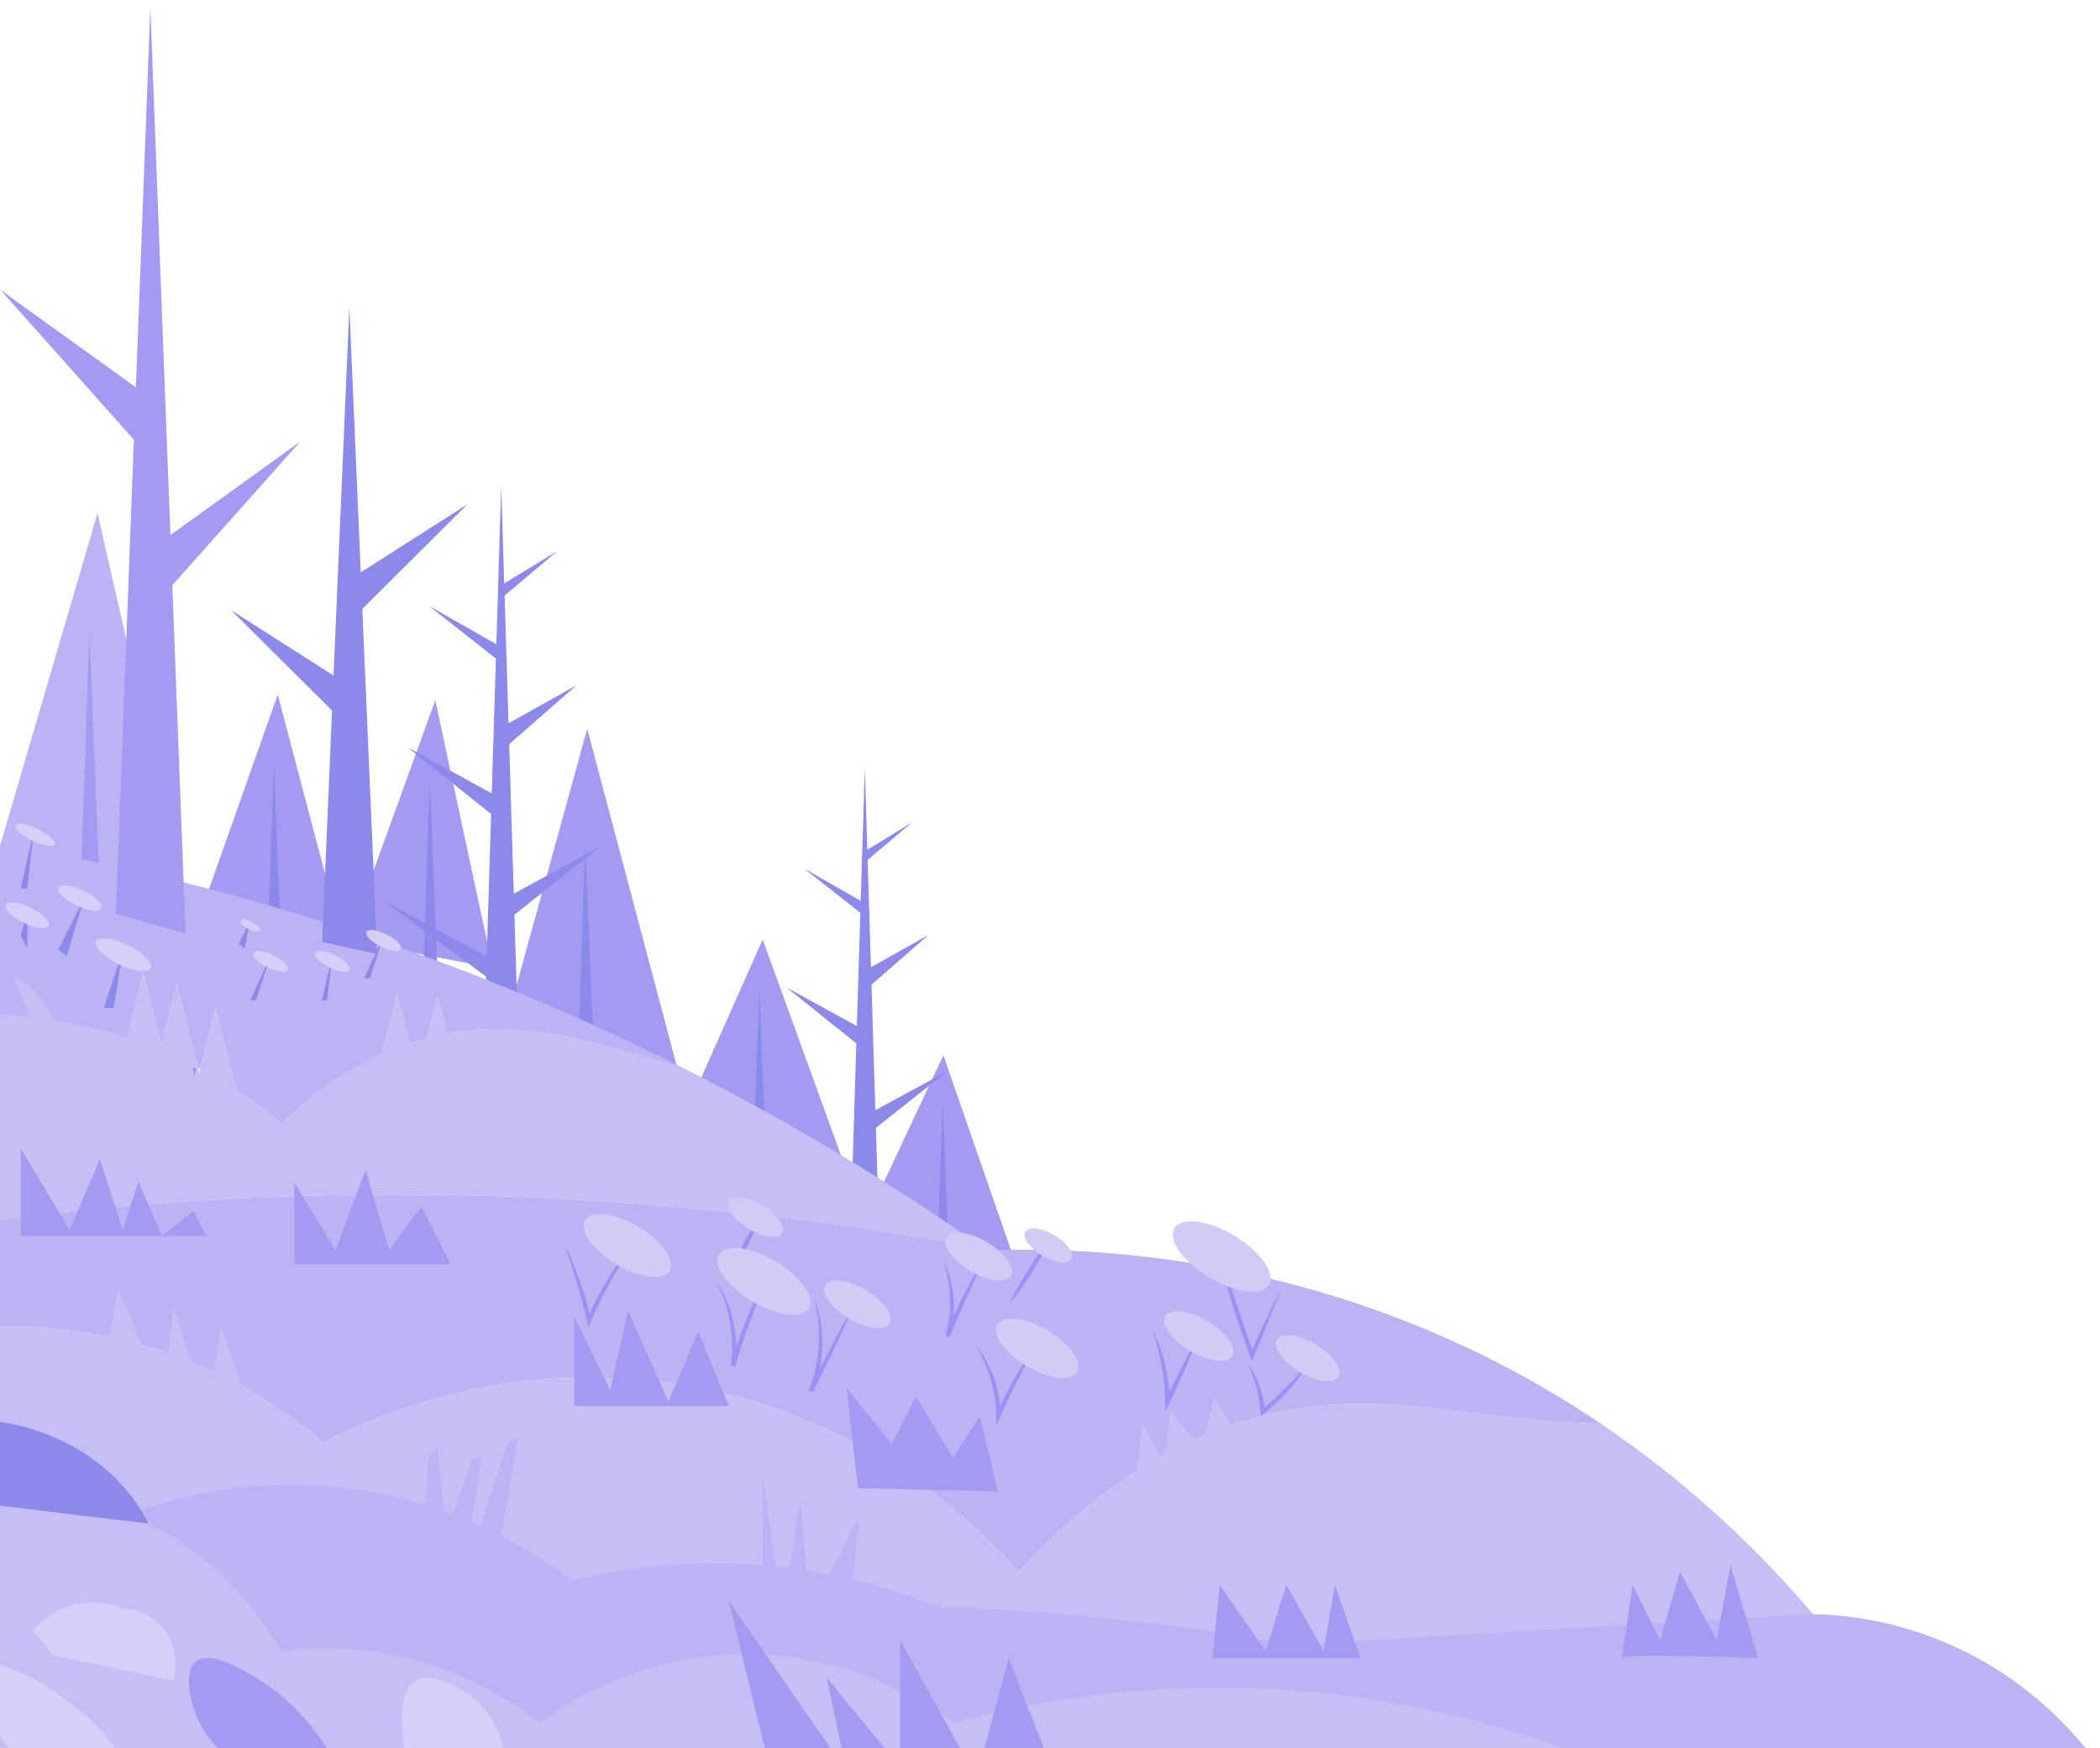 <?xml version="1.0" encoding="UTF-8" standalone="no"?><svg xmlns="http://www.w3.org/2000/svg" xmlns:xlink="http://www.w3.org/1999/xlink" width="961" height="800" viewBox="0 0 961 800"><defs><style>.a,.g{fill:none;}.b{clip-path:url(#a);}.c{fill:#bcb3f4;}.d{fill:#a39bf2;}.e{fill:#8c89eb;}.f{fill:#c5bff6;}.g{stroke:#9b91f5;stroke-miterlimit:10;stroke-width:0.693px;}.h{fill:#d7cef9;}.i{fill:#9b91f5;}.j{fill:#d1cbf5;}</style><clipPath id="a"><rect class="a" width="961" height="800"/></clipPath></defs><g class="b"><polygon class="c" points="-0.897 390.267 44.615 234.838 82.703 401.577 -0.897 390.267"/><polygon class="d" points="92.597 415.53 127.089 317.849 157.62 433.459 92.597 415.53"/><path class="d" d="M159.46,430.156l39.74-109.725q13.156,61.291,26.313,122.581Z"/><path class="d" d="M215.021,528.441q26.852-97.47,53.705-194.94L314.78,506.948l34.246-77.016Q372.468,494.6,395.91,559.267l35.792-76.34L465.321,579.8Z"/><polygon class="d" points="37.001 401.577 40.903 289.858 45.447 401.962 37.001 401.577"/><polygon class="e" points="262.358 543.279 267.843 386.233 274.231 543.82 262.358 543.279"/><polygon class="e" points="342.467 594.635 347.408 453.163 353.162 595.122 342.467 594.635"/><polygon class="e" points="426.437 645.502 431.378 504.029 437.132 645.989 426.437 645.502"/><polygon class="e" points="121.699 453.962 125.342 349.655 129.585 454.321 121.699 453.962"/><polygon class="e" points="192.487 477.912 196.681 357.814 201.566 478.326 192.487 477.912"/><polygon class="e" points="274.724 387.438 235.121 408.967 233.011 340.56 263.88 313.576 232.717 331.032 230.914 272.559 255.087 252.123 230.743 267.015 229.368 222.418 227.135 294.835 196.29 277.254 226.933 301.372 225.03 363.086 186.782 342.127 224.739 372.512 222.726 437.783 175.977 412.532 222.444 446.93 220.788 500.629 237.947 500.629 235.417 418.581 274.724 387.438"/><polygon class="e" points="433.841 489.994 400.587 508.073 398.815 450.631 424.736 427.973 398.569 442.631 397.054 393.53 417.353 376.37 396.911 388.876 395.756 351.428 393.881 412.236 367.98 397.474 393.711 417.725 392.113 469.547 359.997 451.947 391.869 477.462 390.179 532.269 350.923 511.067 389.942 539.95 388.552 585.041 402.96 585.041 400.836 516.146 433.841 489.994"/><path class="f" d="M-.054,558.052v-93.37a216.06,216.06,0,0,1,58.189,10.502l7.472-29.842,8.278,33.083,7.069-28.256L90.619,488.8l.54,2.161.417-1.655,7.055-28.207,9.454,37.797a221.468,221.468,0,0,1,20.98,15.216c10.692-10.312,25.847-22.602,45.597-31.497l7.048-28.179,5.79,23.136q2.912-.989,5.941-1.852c.403-.112.807-.224,1.203-.337l5.243-20.947,4.662,18.625c36.792-7.106,68.949,3.55,106.547,14.942A1110.249,1110.249,0,0,1,451.612,572.145,1453.464,1453.464,0,0,0-.054,558.052Z"/><path class="g" d="M89.473,489.305l-.418,1.655L88.513,488.8C88.835,488.968,89.158,489.137,89.473,489.305Z"/><path class="c" d="M311.096,488c-37.598-11.392-69.755-22.048-106.547-14.942l-4.662-18.625L194.644,475.38c-.397.112-.8.225-1.203.337q-3.025.863-5.941,1.852l-5.79-23.136-7.048,28.179c-19.75,8.895-34.905,21.185-45.597,31.497a221.468,221.468,0,0,0-20.98-15.216l-9.454-37.797L91.576,489.305c-.315-.168-.636-.337-.957-.505L80.953,450.168l-7.069,28.256L65.606,445.342l-7.472,29.842A216.06,216.06,0,0,0-.054,464.682V386.233A1102.355,1102.355,0,0,1,298.716,481.876Q304.971,484.917,311.096,488Z"/><path class="e" d="M105.817,279.278,152.64,309.152l7.24-168.693,5.213,121.465,48.85-31.167-48.132,47.884,6.778,157.917-25.182-5.474q2.273-52.955,4.545-105.909Z"/><path class="c" d="M732.568,651.52c-58.114-.568-97.968-17.025-152.151-4.153-29.313,6.966-70.22,24.272-114.149,72.002C450.026,701.193,403.541,653.99,326.99,636.62c-88.835-20.154-159.11,13.251-179.078,23.641A221.484,221.484,0,0,0,91.364,624.8,220.27,220.27,0,0,0-.054,607.101v-49.049A1453.464,1453.464,0,0,1,451.612,572.145c49.897-1.613,154.277,2.406,260.988,66.643Q722.967,645.028,732.568,651.52Z"/><path class="f" d="M954.283,800H-.054V607.101a225.943,225.943,0,0,1,49.91,4.609l4.327-21.838,10.712,25.521q6.091,1.726,12.305,3.886l2.119-21.347,8.114,25.226q1.959.789,3.931,1.641,3.364,1.452,6.583,2.974l3.363-20.708,9.065,27.057a224.06,224.06,0,0,1,37.537,26.138c19.968-10.389,90.243-43.795,179.078-23.641,76.55,17.369,123.036,64.573,139.278,82.749,18.799-20.421,37.038-35.279,54.06-46.131l2.495-22.645,7.978,16.366,2.72-1.502,1.867-20.237,10.965,13.848L551.21,656.94l4.597-17.633,7.752,12.929c5.961-2.034,11.594-3.62,16.858-4.869C634.6,634.495,674.455,650.952,732.568,651.52a477.618,477.618,0,0,1,97.093,87.19,165.638,165.638,0,0,1,79.586,22.567A168.155,168.155,0,0,1,954.283,800Z"/><path class="c" d="M909.246,761.277A165.638,165.638,0,0,0,829.661,738.71q-119.563,6.987-239.119,13.974c-28.424-5.261-59.214-9.751-92.157-12.894-23.878-2.28-46.731-3.641-68.415-4.3a283.496,283.496,0,0,0-39.504-12.548l2.473-28.006L379.501,720.558q-5.101-1.001-10.471-1.845l-2.773-32.658-4.94,31.561q-3.068-.391-6.218-.716l-6.118-40.518v39.947c-7.609-.621-15.528-.95-23.741-.901a273.759,273.759,0,0,0-63.528,7.885A213.684,213.684,0,0,0,179.331,684.624c-52.576-11.876-95.712-.21-115.195,6.447a91.315,91.315,0,0,0-27.228-27.225A88.376,88.376,0,0,0-.054,650.636v33.539A132.905,132.905,0,0,1,60.643,693.933c41.83,17.411,61.921,51.013,67.718,61.613A158.142,158.142,0,0,1,181.423,757.7a161.766,161.766,0,0,1,65.626,30.803c11.191-8.327,45.829-31.855,95.65-31.518,48.543.323,82.245,23.108,93.552,31.518A462.676,462.676,0,0,1,715.109,800h239.174A168.155,168.155,0,0,0,909.246,761.277Z"/><polygon class="d" points="262.823 643.428 333.508 643.428 319.511 609.397 305.864 641.458 287.317 599.726 279.269 636.263 262.823 602.591 262.823 643.428"/><polygon class="d" points="392.646 681.04 387.397 635.189 408.042 660.801 419.24 639.129 436.037 667.249 448.284 648.084 456.682 682.473 392.646 681.04"/><polygon class="d" points="9.475 562.83 9.475 525.575 31.87 562.83 45.693 530.59 56.19 562.83 63.364 540.62 74.037 565.695 88.513 554.233 94.507 565.695 9.475 565.695 9.475 562.83"/><path class="d" d="M134.749,578.591V541.337l18.824,30.808s14.069-38.689,14.069-36.54,10.498,36.54,10.498,36.54l14.697-20.062,13.297,26.508Z"/><path class="h" d="M15.074,746.235q4.899,5.731,9.798,11.463l54.589,11.463c.214-.774,3.834-14.81-5.599-25.075a25.282,25.282,0,0,0-17.496-7.881A36.363,36.363,0,0,0,32,734.995,36.692,36.692,0,0,0,15.074,746.235Z"/><path class="d" d="M149.606,800H99.8a43.831,43.831,0,0,1-11.287-18.66c-.802-2.757-4.66-16.001.959-20.779,7.045-5.984,24.499,5.163,29.878,8.6C127.081,774.101,138.799,783.241,149.606,800Z"/><path class="h" d="M230.194,800H184.918c-.206-1.396-.37-2.834-.48-4.328-.63-8.404-1.658-22.034,5.599-26.51,5.784-3.564,13.959.442,18.9,2.862A39.703,39.703,0,0,1,230.194,800Z"/><path class="h" d="M52.351,800H3.924a38.639,38.639,0,0,1-2.625-3.613q-.728-1.147-1.353-2.294V761.698a107.055,107.055,0,0,1,21.602,10.326C32.219,778.688,46.8,790.439,52.351,800Z"/><polygon class="d" points="333.506 732.621 380.002 800 349.959 800 333.506 732.621"/><polygon class="d" points="378.296 767.745 404.843 800 385.128 800 378.296 767.745"/><polygon class="d" points="411.894 750.53 439.347 800 411.894 800 411.894 750.53"/><polygon class="d" points="477.688 800 450.53 800 461.584 758.829 477.688 800"/><polygon class="d" points="554.836 758.827 622.548 758.827 610.898 725.318 605.751 755.549 588.692 725.318 579.157 755.549 558.161 725.318 554.836 758.827"/><path class="d" d="M742.223,758.827c-2.1-2.562,62.287,0,62.287,0l-12.597-42.682-6.299,34.385-16.797-31.161L759.72,750.53l-12.597-25.212Z"/><path class="i" d="M258.211,569.151c1.378,2.746,2.591,5.567,3.805,8.392,1.179,2.838,2.292,5.706,3.307,8.608,1.035,2.897,1.974,5.827,2.852,8.776.896,2.944,1.662,5.926,2.406,8.912l-1.945-.166c1.336-3.178,2.841-6.282,4.399-9.354,1.588-3.058,3.271-6.067,5.074-9.001q2.699-4.404,5.73-8.585c2.054-2.759,4.141-5.49,6.413-8.066-1.88,2.873-3.776,5.721-5.529,8.657q-2.685,4.366-5.164,8.84c-1.65,2.983-3.239,5.998-4.737,9.056-1.528,3.044-2.923,6.151-4.294,9.266l-1.247,2.833-.698-2.998c-.692-2.972-1.477-5.92-2.249-8.873-.79-2.948-1.634-5.882-2.495-8.813-.881-2.925-1.778-5.848-2.723-8.759C260.204,574.952,259.181,572.066,258.211,569.151Z"/><path class="i" d="M327.897,586.478a54.273,54.273,0,0,1,4.661,8.873,56.835,56.835,0,0,1,3.019,9.614,58.394,58.394,0,0,1,1.327,10.025,56.708,56.708,0,0,1-.407,10.128l-1.99-.405c1.033-3.847,2.216-7.653,3.512-11.419,1.276-3.773,2.728-7.484,4.251-11.162,1.557-3.664,3.203-7.289,5.006-10.835,1.775-3.559,3.741-7.019,5.763-10.435l.197.182-2.156,1.222,2.006-1.455.44-.319-.244.501c-1.734,3.566-3.326,7.194-4.908,10.817-1.554,3.636-3.064,7.287-4.458,10.982-1.427,3.681-2.721,7.411-3.982,11.148-1.24,3.745-2.385,7.521-3.466,11.315l-1.99-.405a65.206,65.206,0,0,0,.56-9.799,66.756,66.756,0,0,0-.942-9.796,68.226,68.226,0,0,0-2.391-9.589A66.54,66.54,0,0,0,327.897,586.478Z"/><path class="i" d="M372.501,593.703a57.295,57.295,0,0,1,2.935,10.62,60.484,60.484,0,0,1,.87,11.045,61.15,61.15,0,0,1-4.265,21.749l-1.899-.837c3.217-6.399,6.456-12.788,9.803-19.122,1.661-3.173,3.359-6.327,5.066-9.476,1.751-3.126,3.439-6.284,5.245-9.38-1.391,3.309-2.899,6.557-4.344,9.836-1.489,3.257-2.989,6.508-4.524,9.74-3.047,6.476-6.201,12.898-9.377,19.309L370.11,636.35a66.829,66.829,0,0,0,4.569-21.035,69.974,69.974,0,0,0-.258-10.852A69.144,69.144,0,0,0,372.501,593.703Z"/><path class="i" d="M446.143,615.161a48.886,48.886,0,0,1,4.98,7.208,51.472,51.472,0,0,1,3.657,8.018,53.557,53.557,0,0,1,3.136,17.368l-1.974-.408a183.414,183.414,0,0,1,8.568-16.998q2.358-4.134,4.947-8.127c1.764-2.636,3.521-5.274,5.441-7.797-1.509,2.788-3.079,5.529-4.534,8.334q-2.246,4.169-4.39,8.381-4.288,8.425-8.147,17.044l-1.966,4.41-.008-4.818a59.577,59.577,0,0,0-.688-8.528,62.792,62.792,0,0,0-1.883-8.37,64.201,64.201,0,0,0-3.028-8.068A63.266,63.266,0,0,0,446.143,615.161Z"/><path class="i" d="M527.529,609.021a71.303,71.303,0,0,1,3.298,7.687,74.961,74.961,0,0,1,2.373,8.049,79.136,79.136,0,0,1,2.088,16.676l-1.978-.428c2.402-5.018,4.829-10.023,7.365-14.977,1.257-2.482,2.549-4.948,3.852-7.408,1.35-2.438,2.634-4.907,4.041-7.319-.98,2.614-2.082,5.17-3.119,7.756-1.083,2.565-2.177,5.124-3.307,7.667-2.237,5.096-4.584,10.14-6.955,15.172l-1.917,4.07-.061-4.498a102.646,102.646,0,0,0-1.593-16.383c-.49-2.708-1.066-5.405-1.759-8.08C529.212,614.314,528.373,611.675,527.529,609.021Z"/><path class="i" d="M570.94,623.619a44.523,44.523,0,0,1,5.352,10.565,49.107,49.107,0,0,1,2.584,11.646l-1.647-.701c1.913-1.574,3.8-3.179,5.64-4.839,1.823-1.677,3.651-3.354,5.395-5.121,3.537-3.488,6.874-7.179,10.191-10.952a75.886,75.886,0,0,1-8.928,12.15c-1.698,1.862-3.434,3.698-5.29,5.409-1.84,1.728-3.748,3.385-5.737,4.939l-1.484,1.159-.163-1.86a66.29,66.29,0,0,0-1.993-11.386A74.737,74.737,0,0,0,570.94,623.619Z"/><path class="i" d="M557.461,571.426l-.909-1.926.228-.077,8.402,25.256,4.286,12.585c1.451,4.187,2.895,8.376,4.386,12.549l-1.822-.056q3.365-7.498,6.843-14.946c1.171-2.478,2.333-4.96,3.547-7.419,1.204-2.464,2.388-4.936,3.641-7.378-.935,2.58-1.94,5.131-2.925,7.69-.975,2.563-2.002,5.104-3.019,7.649q-3.074,7.625-6.287,15.189l-.958,2.267-.864-2.323c-1.55-4.165-3.065-8.344-4.491-12.554-1.425-4.21-2.81-8.433-4.097-12.688-1.312-4.246-2.525-8.523-3.681-12.813-1.163-4.289-2.195-8.614-3.193-12.943l.228-.077Z"/><path class="i" d="M431.428,576.468a46.169,46.169,0,0,1,3.257,8.346,48.518,48.518,0,0,1,1.63,8.868,49.61,49.61,0,0,1,.007,9.053,48.967,48.967,0,0,1-1.63,8.93L432.75,611c1.232-3.14,2.593-6.227,3.957-9.31q2.088-4.607,4.363-9.125,2.281-4.513,4.773-8.913c1.699-2.912,3.39-5.824,5.24-8.643-1.42,3.057-2.907,6.07-4.293,9.132q-2.135,4.563-4.203,9.149-2.066,4.587-4.049,9.206c-1.345,3.07-2.598,6.178-3.883,9.273l-1.941-.664a54.688,54.688,0,0,0,1.708-8.566,57.773,57.773,0,0,0,.339-8.756,59.116,59.116,0,0,0-1.006-8.748A57.806,57.806,0,0,0,431.428,576.468Z"/><path class="i" d="M464.382,593.635c-.376.454-.748.912-1.138,1.351l-1.097,1.235.734-1.541c1.129-2.371,2.373-4.67,3.652-6.946l1.979-3.376,2.058-3.326c1.407-2.195,2.841-4.373,4.351-6.503,1.502-2.135,3.076-4.225,4.745-6.254l.286.181-.765.892.479-1.073.286.181c-1.118,2.378-2.332,4.695-3.618,6.967-1.278,2.277-2.631,4.506-4.012,6.718L470.2,585.425l-2.202,3.235c-1.508,2.131-3.053,4.24-4.711,6.276l-.363-.306C463.399,594.287,463.892,593.963,464.382,593.635Z"/><path class="i" d="M335.607,580.024a43.881,43.881,0,0,1,1.897-5.202c.712-1.692,1.512-3.337,2.342-4.965a70.125,70.125,0,0,1,5.732-9.373l.2.522c-.598-.326-1.191-.668-1.772-1.042.685.089,1.358.209,2.026.345l.36.073-.159.449a70.122,70.122,0,0,1-4.566,9.993c-.886,1.599-1.802,3.182-2.807,4.718A43.836,43.836,0,0,1,335.607,580.024Z"/><ellipse class="j" cx="287.093" cy="569.994" rx="9.97" ry="22.57" transform="translate(-349.461 524.005) rotate(-59.134)"/><ellipse class="j" cx="345.905" cy="557.055" rx="6.262" ry="14.176" transform="translate(-309.714 568.187) rotate(-59.134)"/><ellipse class="j" cx="349.581" cy="586.374" rx="10.599" ry="23.995" transform="translate(-333.091 585.62) rotate(-59.134)"/><ellipse class="j" cx="392.382" cy="596.894" rx="7.58" ry="17.16" transform="translate(-321.278 627.482) rotate(-59.134)"/><ellipse class="j" cx="447.845" cy="575.009" rx="7.58" ry="17.16" transform="translate(-275.483 664.433) rotate(-59.134)"/><ellipse class="j" cx="479.81" cy="569.994" rx="5.448" ry="12.333" transform="translate(-255.612 689.428) rotate(-59.134)"/><ellipse class="j" cx="474.898" cy="616.889" rx="9.426" ry="21.339" transform="matrix(0.513, -0.858, 0.858, 0.513, -298.258, 708.049)"/><ellipse class="j" cx="548.568" cy="611.385" rx="7.883" ry="17.847" transform="translate(-257.658 768.605) rotate(-59.134)"/><ellipse class="j" cx="559.066" cy="575.009" rx="11.142" ry="25.223" transform="translate(-221.322 759.902) rotate(-59.134)"/><ellipse class="j" cx="598.455" cy="621.577" rx="7.269" ry="16.456" transform="translate(-242.113 816.389) rotate(-59.134)"/><path class="f" d="M16.916,481.926a101.919,101.919,0,0,0-3.047-15.069A98.144,98.144,0,0,0,5.59,446.54a36.866,36.866,0,0,1,17.514,17.283,40.024,40.024,0,0,1,3.319,22.783Z"/><path class="c" d="M205.784,716.145,192.487,715.07q1.925-24.538,3.849-49.075l3.849-2.866Q202.985,689.637,205.784,716.145Z"/><path class="c" d="M212.537,718.795l-12.578-4.545q8.034-23.202,16.069-46.404l4.44-1.754Q216.502,692.443,212.537,718.795Z"/><path class="c" d="M226.326,721.288l-12.524-4.75q9.257-27.897,18.514-55.794l4.583-2.302Z"/><polygon class="e" points="26.669 434.589 38.581 410.947 30.544 437.455 26.669 434.589"/><polygon class="e" points="47.531 461.278 56.455 434.233 51.993 461.278 47.531 461.278"/><polygon class="e" points="114.517 457.873 123.823 437.455 117.122 457.873 114.517 457.873"/><polygon class="e" points="147.274 457.873 152.113 437.455 149.693 457.873 147.274 457.873"/><polygon class="e" points="109.305 432.085 114.517 421.335 111.911 433.873 109.305 432.085"/><polygon class="e" points="166.63 447.664 175.564 428.231 169.236 447.664 166.63 447.664"/><polygon class="e" points="9.475 406.648 15.502 379.782 12.488 406.648 9.475 406.648"/><polygon class="e" points="9.475 428.231 12.488 417.395 12.488 433.873 9.475 428.231"/><ellipse class="h" cx="16.007" cy="382.073" rx="2.926" ry="10.089" transform="translate(-334.142 228.347) rotate(-63.898)"/><ellipse class="h" cx="12.488" cy="418.828" rx="3.79" ry="10.88" transform="translate(-369.369 246.323) rotate(-63.981)"/><ellipse class="h" cx="36.588" cy="410.947" rx="3.79" ry="10.88" transform="translate(-348.759 263.557) rotate(-63.981)"/><ellipse class="h" cx="56.455" cy="436.919" rx="4.856" ry="13.94" transform="translate(-360.947 295.989) rotate(-63.981)"/><ellipse class="h" cx="114.517" cy="423.566" rx="1.77" ry="5.082" transform="translate(-316.355 340.67) rotate(-63.981)"/><ellipse class="h" cx="123.823" cy="439.971" rx="3.069" ry="8.81" transform="translate(-325.874 358.242) rotate(-63.981)"/><ellipse class="h" cx="152.113" cy="439.971" rx="3.069" ry="8.81" transform="translate(-309.994 383.665) rotate(-63.981)"/><ellipse class="h" cx="175.564" cy="430.382" rx="3.069" ry="8.81" transform="translate(-288.213 399.356) rotate(-63.981)"/><path class="d" d="M137.389,202.102l-59.404,42.757L68.799,3.417,62.185,177.264.209,132.656,61.275,201.19,53.021,418.125l31.901,9.084L78.857,267.792Z"/><path class="e" d="M-.054,689.021l67.965,8.2A80.715,80.715,0,0,0,43.571,668.56C26.449,655.83,8.345,651.958-.054,650.636Z"/></g></svg>